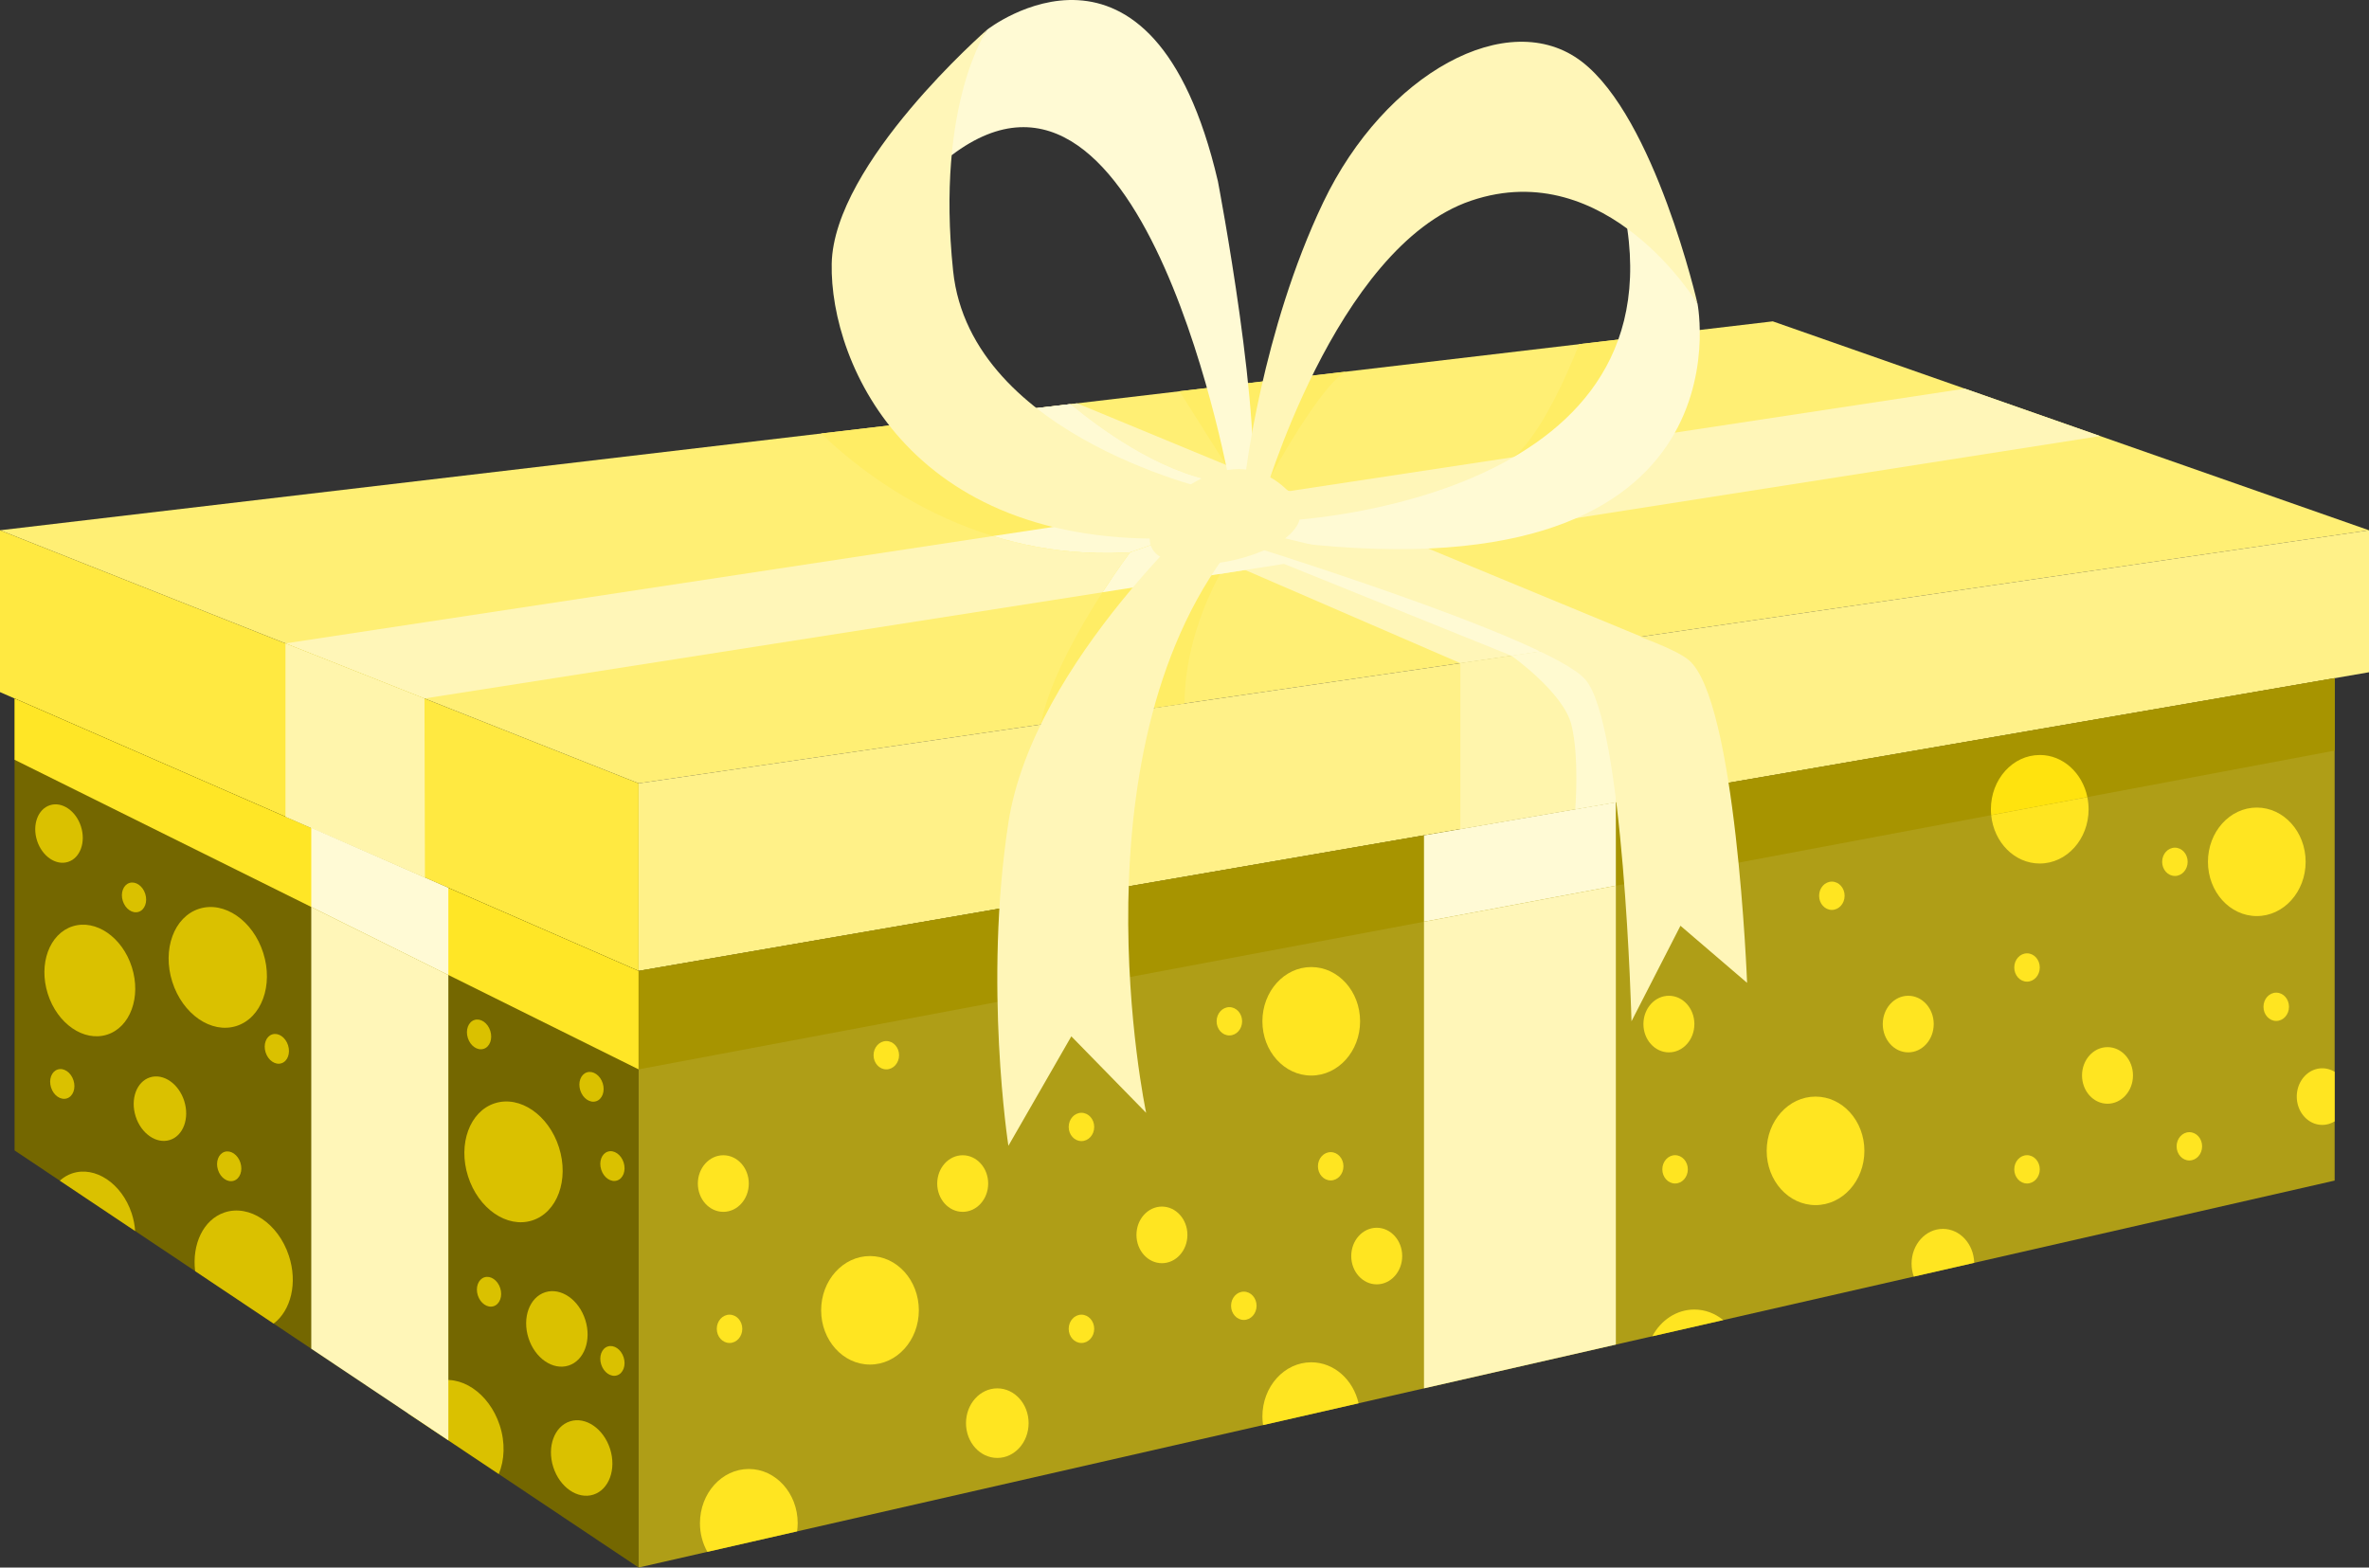 <svg xmlns="http://www.w3.org/2000/svg" id="Ebene_2" data-name="Ebene 2" viewBox="0 0 796.78 527.31"><rect x="0" y="0" width="796.78" height="527.31" fill="#333333" stroke="none"/><defs><style>.cls-2{fill:#ffed65}.cls-3{fill:#ffe521}.cls-4{fill:#fff6b8}.cls-6{fill:#fffad5}.cls-10{fill:#dac100}.cls-13{fill:#fff5ac}.cls-15{fill:#fffad4}</style></defs><g id="Illustration"><path d="m0 178.38 214.79 85.13 581.99-85.13-200.53-70.28L0 178.38z" style="fill:#ffef74"/><path d="m96.01 216.43 564.84-85.69 45.52 15.95-563.6 88.27-46.76-18.53z" class="cls-4"/><path d="M0 178.38v54.44l214.79 93.79v-63.1L0 178.38z" style="fill:#ffe941"/><path d="M796.78 178.38v47.76L214.79 326.61v-63.1l581.99-85.13z" style="fill:#fff188"/><path d="M214.79 326.61v200.7L4.9 387V234.96l209.89 91.65z" style="fill:#746700"/><path d="M785.23 228.13v169.01L214.79 527.31v-200.7l570.44-98.48z" style="fill:#af9e17"/><path d="m4.9 234.96 209.89 91.65v33.12L4.9 255.58v-20.62z" style="fill:#ffe626"/><path d="M214.79 359.73 785.23 252.5v-24.37l-570.44 98.48v33.12z" style="fill:#a79400"/><path d="m304.91 142.44 186.26 80.64 60.88-8.9-189.79-78.5-57.35 6.76z" class="cls-4"/><path d="M491.17 223.08v55.82l60.88-10.51v-54.21l-60.88 8.9z" class="cls-13"/><path d="M478.94 281.01v29.06l64.53-12.13v-28.07l-64.53 11.14z" class="cls-6"/><path d="M478.94 467.03V310.07l64.53-12.13v154.37l-64.53 14.72z" class="cls-4"/><path d="M96.01 216.43v58.32l46.91 20.48-.15-60.27-46.76-18.53z" class="cls-13"/><path d="M104.69 278.44v26.65l46.11 22.89v-29.31l-46.11-20.23z" class="cls-6"/><path d="m401.19 182.85-65.76-33.07-13.08-9.4-46.18 5.44c18.3 17.59 62.39 50.65 125.02 37.02Z" class="cls-2"/><path d="m401.19 182.85-19.43-9.77-47.79 7.25c18.95 5.83 41.52 8.11 67.22 2.52Zm-11.07-14.35s46.43-1.58 18.98-6.4c-19.73-3.47-39.58-18.16-49.18-26.14l-18.83 2.22 49.03 30.33Z" class="cls-15"/><path d="M409.11 162.1c-19.73-3.47-39.58-18.16-49.18-26.14l-18.83 2.22 49.03 30.33s46.43-1.58 18.98-6.4Z" class="cls-15"/><path d="M416.65 182.85s-18 23.7-18.26 53.8l-10.28 1.5s-2.22-19.41-1.42-21.7c.8-2.29 22.07-35.27 22.07-35.27l7.89 1.66Z" class="cls-2"/><path d="m407.23 193.54 24.61-3.85 76.5 30.88 9.66-1.41s-28.27-17.94-29.64-18.32-78.56-22.13-78.56-22.13l-2.57 14.84Z" class="cls-15"/><path d="m350.04 243.72 44.88-57.92-6.4-2.95-8.4 2.95s-25.33 33.37-30.08 57.92Z" class="cls-2"/><path d="m386.4 196.8 8.52-11-6.4-2.95-8.4 2.95s-4.1 5.4-9.3 13.44l15.58-2.44Z" class="cls-15"/><path d="M543.47 146.35c2.71-10.72 5.46-24.39 7.09-32.87l-19.44 2.29s-10.96 29.03-22.06 37.99c0 0 30.17 9.35 34.41-7.42Zm-90.83-21.33-55.95 6.59 15.65 24.78 14.88 4.17s16.81-30.95 25.42-35.54Z" class="cls-2"/><path d="M508.34 220.57s17.42 12.32 20.16 23.15c2.74 10.84 1.32 28.5 1.32 28.5l13.66-2.36v-44.65l-25.47-6.07-9.66 1.41Z" style="fill:#fffad0"/><path d="M409.06 168.5s-61.51 53.68-69.9 108.25c-8.39 54.57 0 108.69 0 108.69l21.17-36.82 25.16 25.73s-26.36-124.22 31.16-193.42l-7.59-12.42Z" class="cls-4"/><path d="M414.05 164.94S385.61 2.58 320.08 52.21l-6.8-15.91 18.78-26.35S387.58-33.44 409.63 61c0 0 15.84 82.81 10.98 110.08-4.86 27.27-6.56-6.14-6.56-6.14Zm17.99 10.21s128.74-5.27 115.27-98.23l3.75-12.02 19.88 37.29s19.83 101.14-142.76 79.51l3.86-6.55Z" class="cls-15"/><path d="M411.73 180.85S520.07 214 533.11 228.48c13.04 14.48 15.62 115.07 15.62 115.07l16.47-32.13 22.41 19.21s-3.66-95.42-19.67-108.63c-16.01-13.21-145.8-43.3-145.8-43.3l-10.41 2.15Zm12.68-11.5-5.69-8.4s5.63-49.58 26.35-92.92c20.72-43.34 62.27-66.19 86.92-47.31 24.65 18.89 38.95 81.47 38.95 81.47s-30.29-50.23-76.16-34.68-70.36 101.84-70.36 101.84Zm-14.06-3.73s-83.87-17.99-89.78-74.45c-5.91-56.47 11.48-81.22 11.48-81.22s-51.65 44.93-52.32 78.77c-.67 33.84 27.03 98.03 121.27 92.09l9.35-15.19Z" class="cls-4"/><path d="M392.6 169.08s23.2-23.78 42.16-2.29c18.96 21.5-71.5 37.98-42.16 2.29Z" class="cls-4"/><ellipse cx="243.28" cy="398.14" class="cls-3" rx="8.57" ry="9.52"/><ellipse cx="323.79" cy="398.14" class="cls-3" rx="8.57" ry="9.52"/><ellipse cx="463.04" cy="422.53" class="cls-3" rx="8.57" ry="9.52"/><ellipse cx="390.8" cy="415.41" class="cls-3" rx="8.57" ry="9.52"/><ellipse cx="298.1" cy="354.97" class="cls-3" rx="4.29" ry="4.76"/><ellipse cx="413.48" cy="343.56" class="cls-3" rx="4.29" ry="4.76"/><ellipse cx="447.56" cy="392.33" class="cls-3" rx="4.29" ry="4.76"/><ellipse cx="418.34" cy="439.26" class="cls-3" rx="4.29" ry="4.76"/><ellipse cx="363.73" cy="447.01" class="cls-3" rx="4.29" ry="4.76"/><ellipse cx="245.37" cy="447.01" class="cls-3" rx="4.29" ry="4.76"/><ellipse cx="363.73" cy="379.1" class="cls-3" rx="4.29" ry="4.76"/><ellipse cx="292.61" cy="440.78" class="cls-3" rx="16.43" ry="18.25"/><ellipse cx="20.97" cy="364.62" class="cls-10" rx="3.96" ry="5.1" transform="rotate(-17.63 21.002 364.7)"/><ellipse cx="93.13" cy="352.81" class="cls-10" rx="3.96" ry="5.1" transform="rotate(-17.63 93.163 352.878)"/><ellipse cx="206.01" cy="392.24" class="cls-10" rx="3.96" ry="5.1" transform="rotate(-17.63 206.07 392.344)"/><ellipse cx="198.97" cy="365.57" class="cls-10" rx="3.96" ry="5.1" transform="rotate(-17.63 199.048 365.666)"/><ellipse cx="161.15" cy="347.95" class="cls-10" rx="3.96" ry="5.1" transform="rotate(-17.63 161.202 348.043)"/><ellipse cx="206.01" cy="457.78" class="cls-10" rx="3.96" ry="5.1" transform="rotate(-17.63 206.077 457.884)"/><ellipse cx="164.5" cy="434.52" class="cls-10" rx="3.96" ry="5.1" transform="rotate(-17.63 164.551 434.606)"/><ellipse cx="45.1" cy="301.87" class="cls-10" rx="3.96" ry="5.1" transform="rotate(-17.63 45.13 301.945)"/><ellipse cx="77.12" cy="392.32" class="cls-10" rx="3.96" ry="5.1" transform="rotate(-17.63 77.157 392.427)"/><ellipse cx="73.27" cy="325.41" class="cls-10" rx="16.05" ry="20.69" transform="rotate(-17.63 73.306 325.497)"/><ellipse cx="172.74" cy="390.82" class="cls-10" rx="16.05" ry="20.69" transform="rotate(-17.63 172.812 390.917)"/><path d="M146.36 464.89c-4.54 1.54-7.75 5.5-9.19 10.53l30.58 20.44c1.97-4.67 2.24-10.6.3-16.47-3.58-10.85-13.29-17.35-21.69-14.51Z" class="cls-10"/><ellipse cx="187.33" cy="447.01" class="cls-10" rx="10.03" ry="12.94" transform="rotate(-17.63 187.405 447.13)"/><ellipse cx="195.67" cy="490.44" class="cls-10" rx="10.03" ry="12.94" transform="rotate(-17.63 195.728 490.552)"/><ellipse cx="19.87" cy="280.39" class="cls-10" rx="7.76" ry="10.01" transform="rotate(-17.63 19.9 280.467)"/><path d="M75.47 407.88c-7.08 2.4-10.94 10.67-9.84 19.72l26.4 17.65c5.83-4.4 8.15-13.71 5.12-22.86-3.58-10.85-13.29-17.35-21.69-14.51Z" class="cls-10"/><ellipse cx="53.82" cy="372.94" class="cls-10" rx="8.57" ry="11.05" transform="rotate(-17.63 53.85 373.03)"/><ellipse cx="30.24" cy="329.82" class="cls-10" rx="14.83" ry="19.12" transform="rotate(-17.63 30.26 329.916)"/><path d="M24.24 394.73c-1.55.52-2.93 1.37-4.12 2.44l25.33 16.94c-.13-1.96-.51-3.97-1.17-5.97-3.31-10.03-12.29-16.03-20.04-13.41Z" class="cls-10"/><path d="M251.85 494.16c-9.08 0-16.43 8.17-16.43 18.25 0 3.54.92 6.83 2.49 9.62l30.18-6.89c.12-.89.2-1.8.2-2.73 0-10.08-7.36-18.25-16.43-18.25Z" class="cls-3"/><ellipse cx="441.02" cy="343.56" class="cls-3" rx="16.43" ry="18.25"/><path d="M441.02 458.27c-9.08 0-16.43 8.17-16.43 18.25 0 .98.09 1.93.22 2.87l32.13-7.33c-1.8-7.92-8.23-13.79-15.92-13.79Z" class="cls-3"/><ellipse cx="335.43" cy="478.74" class="cls-3" rx="10.53" ry="11.7"/><ellipse cx="561.31" cy="344.49" class="cls-3" rx="8.57" ry="9.52"/><ellipse cx="641.81" cy="344.49" class="cls-3" rx="8.57" ry="9.52"/><path d="M785.23 360.57a7.894 7.894 0 0 0-4.17-1.2c-4.73 0-8.57 4.26-8.57 9.52s3.84 9.52 8.57 9.52c1.51 0 2.93-.44 4.17-1.2v-16.63Z" class="cls-3"/><ellipse cx="708.83" cy="361.77" class="cls-3" rx="8.57" ry="9.52"/><ellipse cx="616.12" cy="301.33" class="cls-3" rx="4.29" ry="4.76"/><ellipse cx="731.5" cy="289.91" class="cls-3" rx="4.29" ry="4.76"/><ellipse cx="765.58" cy="338.68" class="cls-3" rx="4.29" ry="4.76"/><ellipse cx="736.36" cy="385.62" class="cls-3" rx="4.29" ry="4.76"/><ellipse cx="681.76" cy="393.36" class="cls-3" rx="4.29" ry="4.76"/><ellipse cx="563.39" cy="393.36" class="cls-3" rx="4.29" ry="4.76"/><ellipse cx="681.76" cy="325.46" class="cls-3" rx="4.29" ry="4.76"/><ellipse cx="610.63" cy="387.14" class="cls-3" rx="16.43" ry="18.25"/><path d="M579.59 444.07c-2.72-2.22-6.07-3.55-9.71-3.55-6.03 0-11.29 3.62-14.15 8.99l23.86-5.44Z" class="cls-3"/><ellipse cx="759.04" cy="289.91" class="cls-3" rx="16.43" ry="18.25"/><path d="M686.04 253.98c-9.08 0-16.43 8.17-16.43 18.25 0 .67.04 1.33.1 1.98l32.34-6.08c-1.68-8.11-8.2-14.16-16-14.16Z" style="fill:#ffe30e"/><path d="M653.46 413.39c-5.82 0-10.53 5.24-10.53 11.7 0 1.54.27 3.01.76 4.35l20.3-4.63c-.14-6.33-4.79-11.42-10.52-11.42Zm16.25-139.18c.89 9.15 7.86 16.27 16.33 16.27 9.08 0 16.43-8.17 16.43-18.25 0-1.41-.16-2.78-.43-4.09l-32.34 6.08Z" class="cls-3"/><path d="M104.69 453.7V305.09l46.11 22.89v156.55l-46.11-30.83z" class="cls-4"/></g></svg>